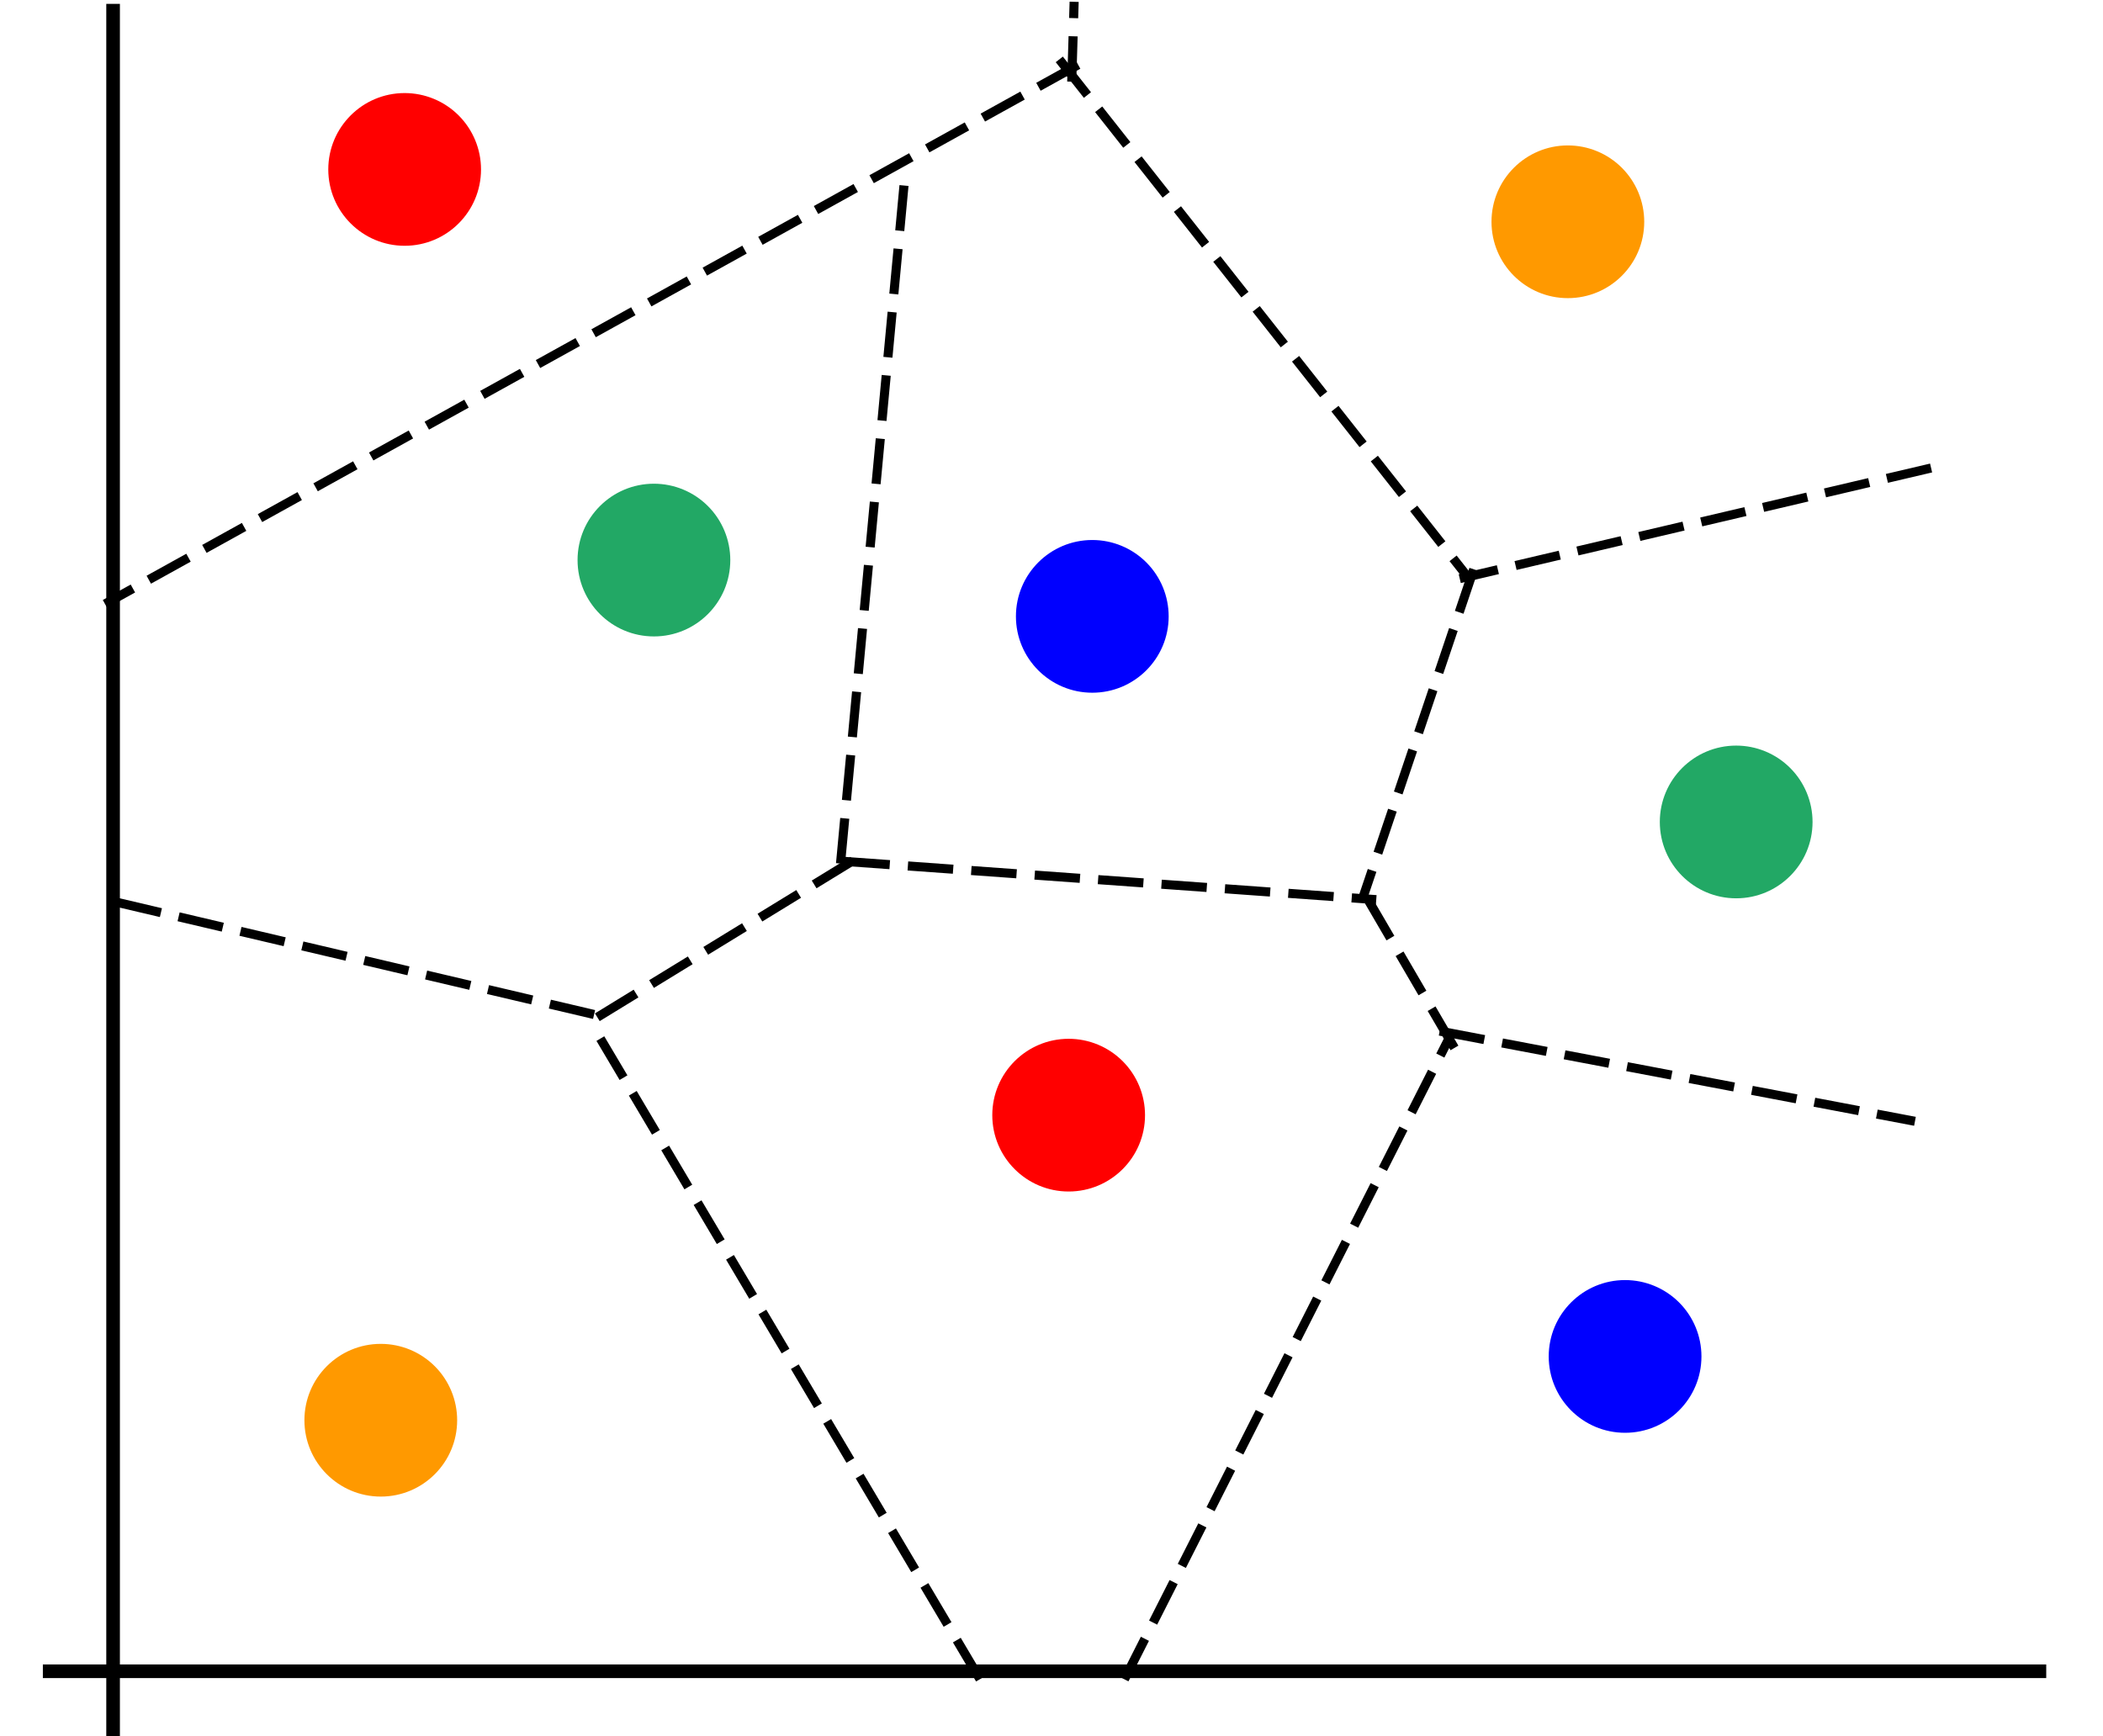 <svg version="1.1" viewBox="0.0 0.0 463.147 382.415" fill="none" stroke="none" stroke-linecap="square" stroke-miterlimit="10" xmlns:xlink="http://www.w3.org/1999/xlink" xmlns="http://www.w3.org/2000/svg"><clipPath id="p.0"><path d="m0 0l463.147 0l0 382.415l-463.147 0l0 -382.415z" clip-rule="nonzero"/></clipPath><g clip-path="url(#p.0)"><path fill="#000000" fill-opacity="0.0" d="m0 0l463.147 0l0 382.415l-463.147 0z" fill-rule="evenodd"/><path fill="#000000" fill-opacity="0.0" d="m10.94 368.121l438.205 0" fill-rule="evenodd"/><path stroke="#000000" stroke-width="3.0" stroke-linejoin="round" stroke-linecap="butt" d="m10.94 368.121l438.205 0" fill-rule="evenodd"/><path fill="#000000" fill-opacity="0.0" d="m24.906 2.352l0 379.559" fill-rule="evenodd"/><path stroke="#000000" stroke-width="3.0" stroke-linejoin="round" stroke-linecap="butt" d="m24.906 2.352l0 379.559" fill-rule="evenodd"/><path fill="#ff0000" d="m72.299 37.317l0 0c0 -9.289 7.53 -16.819 16.819 -16.819l0 0c4.461 0 8.739 1.772 11.893 4.926c3.154 3.154 4.926 7.432 4.926 11.893l0 0c0 9.289 -7.53 16.819 -16.819 16.819l0 0c-9.289 0 -16.819 -7.53 -16.819 -16.819z" fill-rule="evenodd"/><path fill="#ff9900" d="m67.042 312.821l0 0c0 -9.289 7.53 -16.819 16.819 -16.819l0 0c4.461 0 8.739 1.772 11.893 4.926c3.154 3.154 4.926 7.432 4.926 11.893l0 0c0 9.289 -7.53 16.819 -16.819 16.819l0 0c-9.289 0 -16.819 -7.53 -16.819 -16.819z" fill-rule="evenodd"/><path fill="#0000ff" d="m223.74 135.761l0 0c0 -9.289 7.53 -16.819 16.819 -16.819l0 0c4.461 0 8.739 1.772 11.893 4.926c3.154 3.154 4.926 7.432 4.926 11.893l0 0c0 9.289 -7.53 16.819 -16.819 16.819l0 0c-9.289 0 -16.819 -7.53 -16.819 -16.819z" fill-rule="evenodd"/><path fill="#0000ff" d="m341.076 298.769l0 0c0 -9.289 7.53 -16.819 16.819 -16.819l0 0c4.461 0 8.739 1.772 11.893 4.926c3.154 3.154 4.926 7.432 4.926 11.893l0 0c0 9.289 -7.53 16.819 -16.819 16.819l0 0c-9.289 0 -16.819 -7.53 -16.819 -16.819z" fill-rule="evenodd"/><path fill="#ff9900" d="m328.475 48.85l0 0c0 -9.289 7.53 -16.819 16.819 -16.819l0 0c4.461 0 8.739 1.772 11.893 4.926c3.154 3.154 4.926 7.432 4.926 11.893l0 0c0 9.289 -7.53 16.819 -16.819 16.819l0 0c-9.289 0 -16.819 -7.53 -16.819 -16.819z" fill-rule="evenodd"/><path fill="#22a865" d="m127.197 123.362l0 0c0 -9.289 7.53 -16.819 16.819 -16.819l0 0c4.461 0 8.739 1.772 11.893 4.926c3.154 3.154 4.926 7.432 4.926 11.893l0 0c0 9.289 -7.53 16.819 -16.819 16.819l0 0c-9.289 0 -16.819 -7.53 -16.819 -16.819z" fill-rule="evenodd"/><path fill="#ff0000" d="m218.533 245.625l0 0c0 -9.289 7.53 -16.819 16.819 -16.819l0 0c4.461 0 8.739 1.772 11.893 4.926c3.154 3.154 4.926 7.432 4.926 11.893l0 0c0 9.289 -7.53 16.819 -16.819 16.819l0 0c-9.289 0 -16.819 -7.53 -16.819 -16.819z" fill-rule="evenodd"/><path fill="#22a865" d="m365.543 181.045l0 0c0 -9.289 7.53 -16.819 16.819 -16.819l0 0c4.461 0 8.739 1.772 11.893 4.926c3.154 3.154 4.926 7.432 4.926 11.893l0 0c0 9.289 -7.53 16.819 -16.819 16.819l0 0c-9.289 0 -16.819 -7.53 -16.819 -16.819z" fill-rule="evenodd"/><path fill="#000000" fill-opacity="0.0" d="m236.567 14.751l-212.567 117.795" fill-rule="evenodd"/><path stroke="#000000" stroke-width="2.0" stroke-linejoin="round" stroke-linecap="butt" stroke-dasharray="8.0,6.0" d="m236.567 14.751l-212.567 117.795" fill-rule="evenodd"/><path fill="#000000" fill-opacity="0.0" d="m185.202 189.215l14.173 -151.433" fill-rule="evenodd"/><path stroke="#000000" stroke-width="2.0" stroke-linejoin="round" stroke-linecap="butt" stroke-dasharray="8.0,6.0" d="m185.202 189.215l14.173 -151.433" fill-rule="evenodd"/><path fill="#000000" fill-opacity="0.0" d="m26.677 198.958l105.386 24.787" fill-rule="evenodd"/><path stroke="#000000" stroke-width="2.0" stroke-linejoin="round" stroke-linecap="butt" stroke-dasharray="8.0,6.0" d="m26.677 198.958l105.386 24.787" fill-rule="evenodd"/><path fill="#000000" fill-opacity="0.0" d="m186.977 189.803l115.118 8.283" fill-rule="evenodd"/><path stroke="#000000" stroke-width="2.0" stroke-linejoin="round" stroke-linecap="butt" stroke-dasharray="8.0,6.0" d="m186.977 189.803l115.118 8.283" fill-rule="evenodd"/><path fill="#000000" fill-opacity="0.0" d="m424.315 103.313l-101.858 23.906" fill-rule="evenodd"/><path stroke="#000000" stroke-width="2.0" stroke-linejoin="round" stroke-linecap="butt" stroke-dasharray="8.0,6.0" d="m424.315 103.313l-101.858 23.906" fill-rule="evenodd"/><path fill="#000000" fill-opacity="0.0" d="m324.241 126.339l-23.905 70.835" fill-rule="evenodd"/><path stroke="#000000" stroke-width="2.0" stroke-linejoin="round" stroke-linecap="butt" stroke-dasharray="8.0,6.0" d="m324.241 126.339l-23.905 70.835" fill-rule="evenodd"/><path fill="#000000" fill-opacity="0.0" d="m318.042 227.297l102.709 19.496" fill-rule="evenodd"/><path stroke="#000000" stroke-width="2.0" stroke-linejoin="round" stroke-linecap="butt" stroke-dasharray="8.0,6.0" d="m318.042 227.297l102.709 19.496" fill-rule="evenodd"/><path fill="#000000" fill-opacity="0.0" d="m248.079 368.995l70.866 -139.937" fill-rule="evenodd"/><path stroke="#000000" stroke-width="2.0" stroke-linejoin="round" stroke-linecap="butt" stroke-dasharray="8.0,6.0" d="m248.079 368.995l70.866 -139.937" fill-rule="evenodd"/><path fill="#000000" fill-opacity="0.0" d="m215.312 368.995l-85.008 -143.465" fill-rule="evenodd"/><path stroke="#000000" stroke-width="2.0" stroke-linejoin="round" stroke-linecap="butt" stroke-dasharray="8.0,6.0" d="m215.312 368.995l-85.008 -143.465" fill-rule="evenodd"/><path fill="#000000" fill-opacity="0.0" d="m186.974 190.103l-54.898 33.638" fill-rule="evenodd"/><path stroke="#000000" stroke-width="2.0" stroke-linejoin="round" stroke-linecap="butt" stroke-dasharray="8.0,6.0" d="m186.974 190.103l-54.898 33.638" fill-rule="evenodd"/><path fill="#000000" fill-opacity="0.0" d="m319.814 229.953l-18.583 -31.874" fill-rule="evenodd"/><path stroke="#000000" stroke-width="2.0" stroke-linejoin="round" stroke-linecap="butt" stroke-dasharray="8.0,6.0" d="m319.814 229.953l-18.583 -31.874" fill-rule="evenodd"/><path fill="#000000" fill-opacity="0.0" d="m233.911 13.866l89.449 113.354" fill-rule="evenodd"/><path stroke="#000000" stroke-width="2.0" stroke-linejoin="round" stroke-linecap="butt" stroke-dasharray="8.0,6.0" d="m233.911 13.866l89.449 113.354" fill-rule="evenodd"/><path fill="#000000" fill-opacity="0.0" d="m236.058 16.987l0.472 -15.591" fill-rule="evenodd"/><path stroke="#000000" stroke-width="2.0" stroke-linejoin="round" stroke-linecap="butt" stroke-dasharray="8.0,6.0" d="m236.058 16.987l0.472 -15.591" fill-rule="evenodd"/></g></svg>